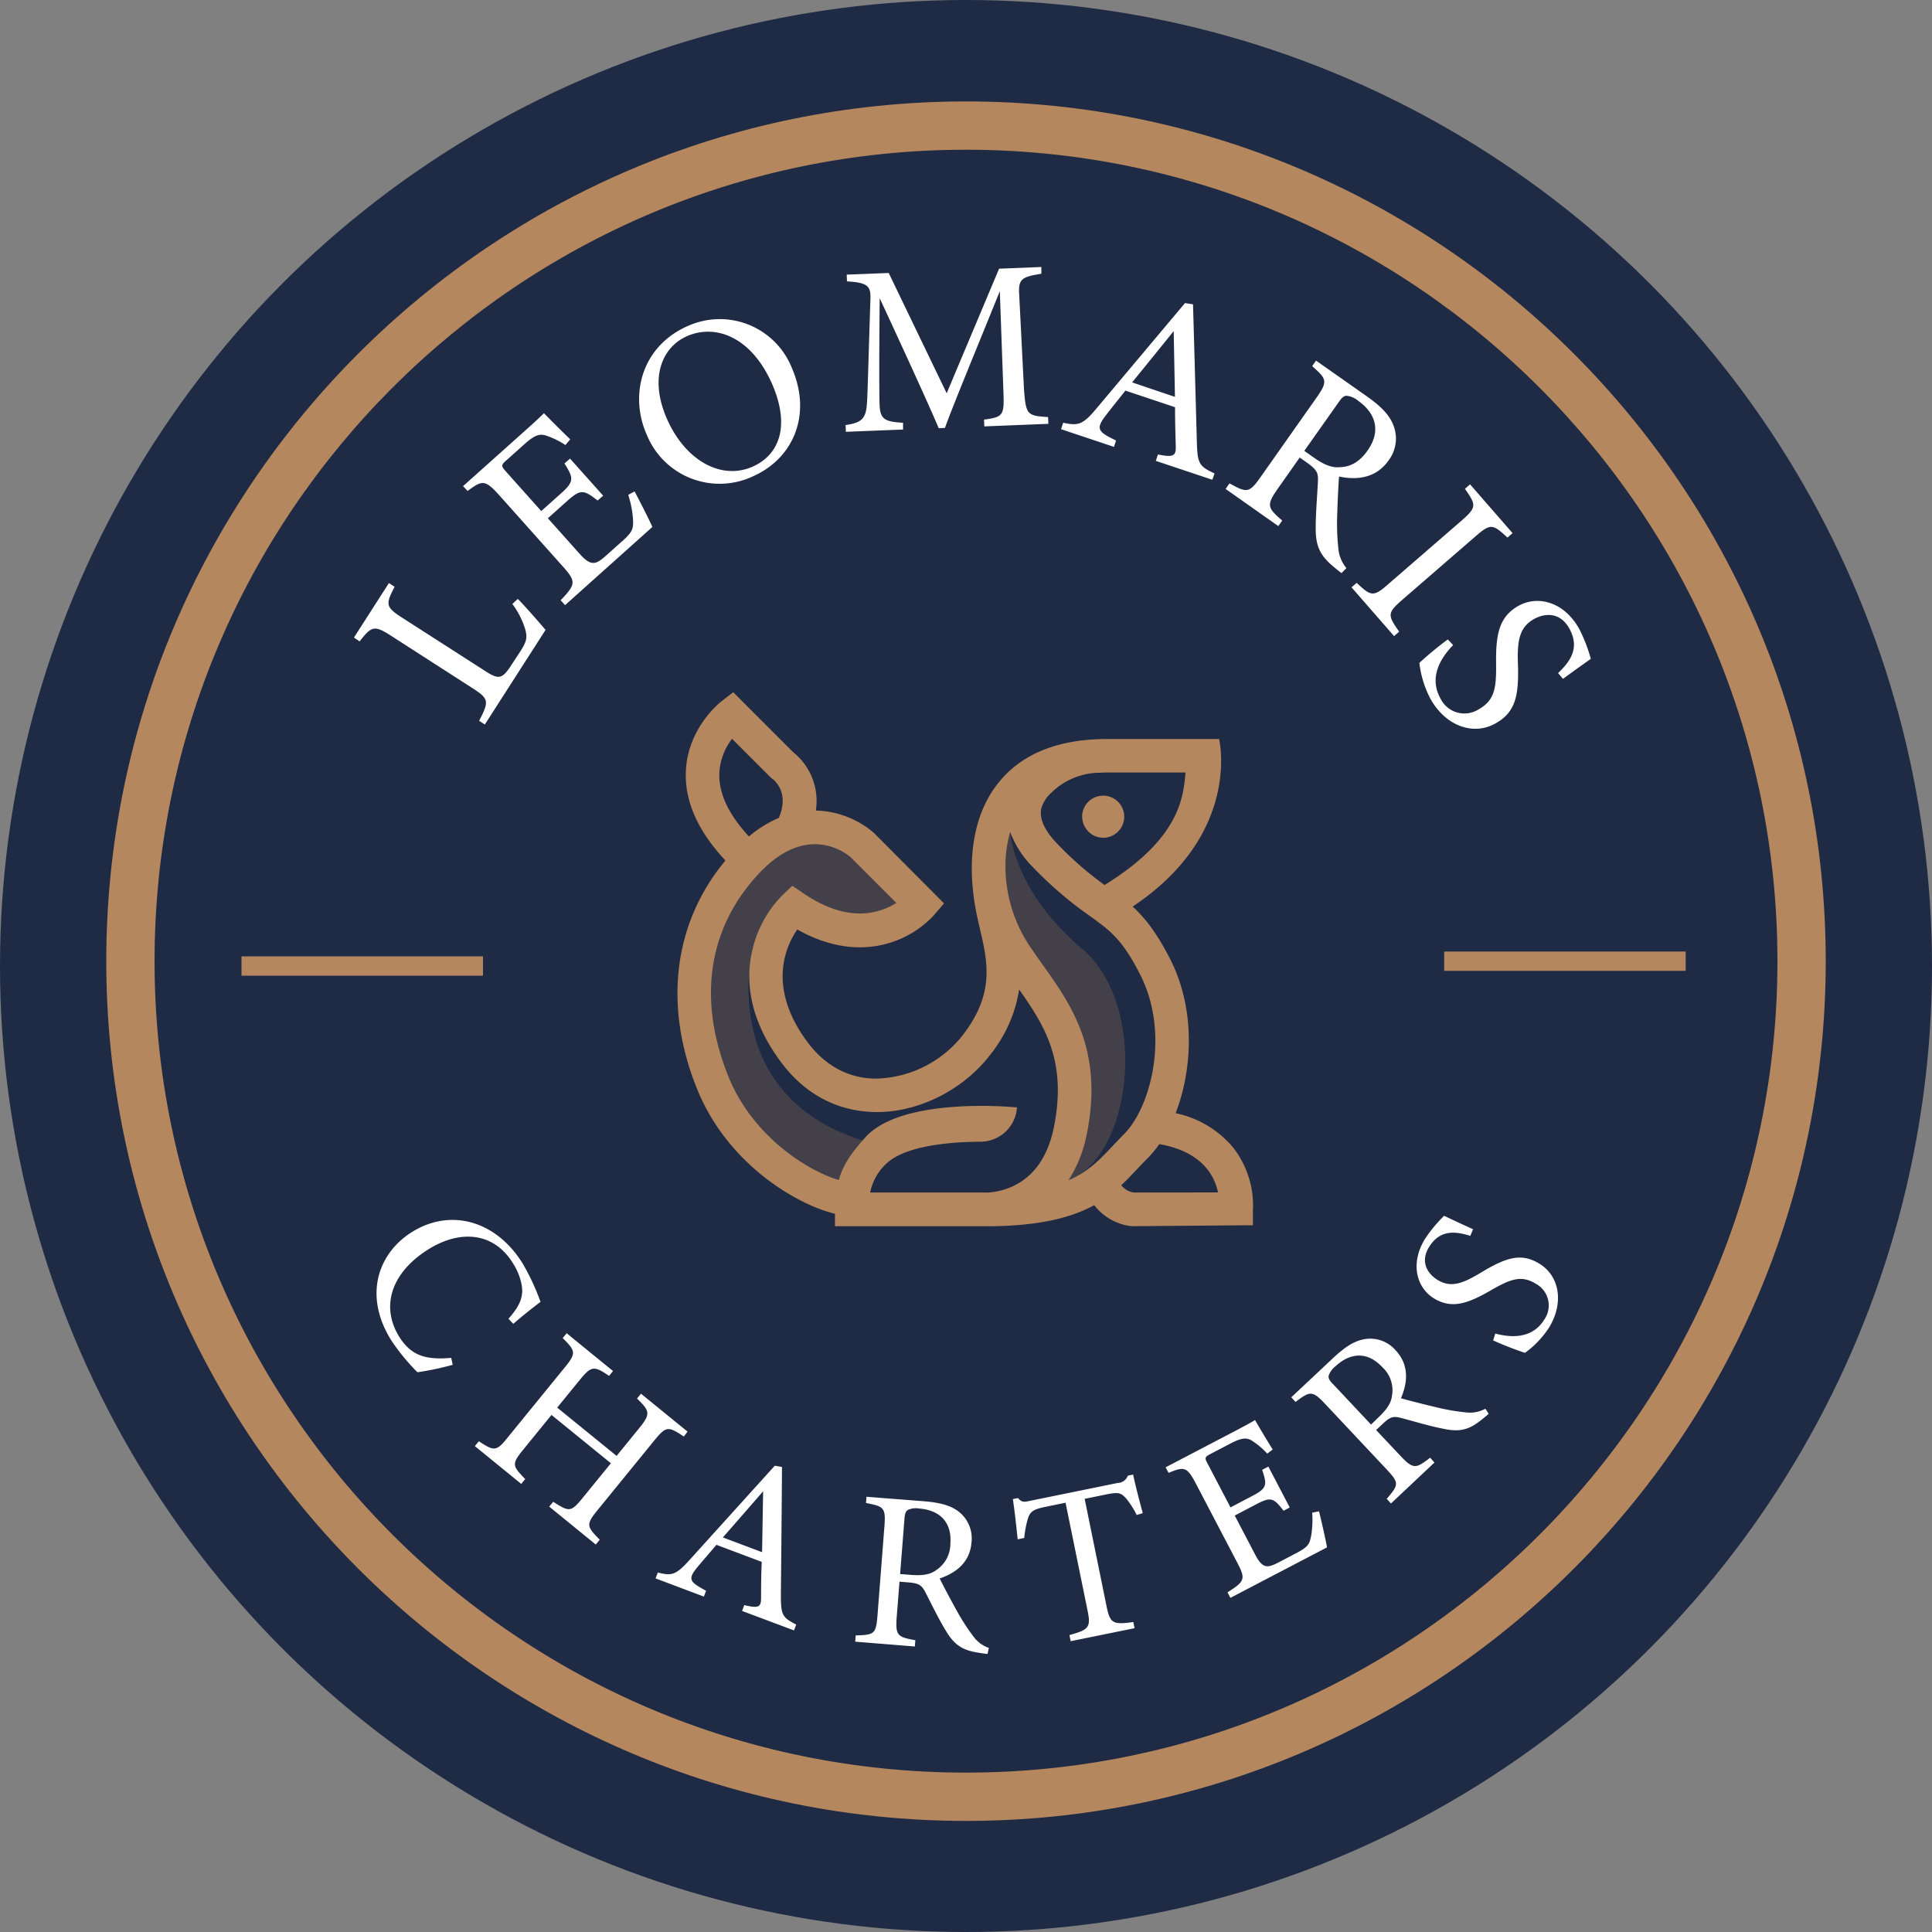 <svg xmlns="http://www.w3.org/2000/svg" viewBox="0 0 400 400"><rect x="0" y="0" width="400" height="400" fill="#808080" stroke="none"/><defs><style>.cls-1{fill:#1f2a44;}.cls-2,.cls-3{fill:#b4875e;}.cls-2{opacity:0.25;}.cls-4{fill:#fff;}</style></defs><g id="Layer_2" data-name="Layer 2"><g id="Final"><g id="Opt_3" data-name="Opt 3"><g id="Opt_2" data-name="Opt 2"><circle class="cls-1" cx="200" cy="200" r="200"/><path class="cls-2" d="M172.67,171.58,188.32,187l-6.54,4.8-19.18-2.18-6.7,6.24s-8,30.54,22.68,40.27a28.26,28.26,0,0,1-.73,7.54l-6.21,3.64s-14.27-8-14.71-8.43S147.78,224,147.78,224l-2.62-17,3.05-17.88,7.27-10.26,12.93-7.3Zm35.26-.74s-1.74,6.53-1.74,7,.87,15.26.87,15.26,8.72,12.2,9.15,12.64S221.88,217,221.88,217l-1.74,21.8s-12.21,10.46,1.12,5.49,16.61-36.16,2.8-47.82c-14.38-12.16-14.89-24.26-14.89-24.26Z"/><path class="cls-3" d="M255.21,237.47a21.14,21.14,0,0,0-11.81-7c3.58-9.23,4.06-21.67-1.07-31.78-2.82-5.56-5.27-8.64-7.82-11C257.19,172.58,252.4,153,252.4,153l-7.56,0v0H229.29c-10.12,0-17.72,3-22.57,9.06-5.29,6.56-6.84,16.45-4.38,27.86.17.79.36,1.57.54,2.37,1.59,6.83,3.09,13.28-3.39,21.81a23.5,23.5,0,0,1-18,9.21h-.12c-5.65,0-10.58-2.67-14.24-7.62-8.25-11.16-4.58-19.58-2.06-23.25,8.4,4.74,15.27,4.09,19.7,2.58a20.46,20.46,0,0,0,8.59-5.54l2.09-2.45L181,172.51l-.1-.1a19.34,19.34,0,0,0-8.7-4.23,18.2,18.2,0,0,0-3.29-.36,12.92,12.92,0,0,0-4.66-12.06l-12.45-12.45-2.43,1.89c-.29.22-7,5.52-7.37,14.46-.28,6.2,2.48,12.41,8.19,18.5-10.74,12.9-12.9,30-5.83,47.39,6.26,15.44,20.58,23.85,28.51,25.75v2.58h31.65l.71,0c10.35-.12,16.77-1.88,21.32-4.36a11.38,11.38,0,0,0,7.69,4.35l25.16-.2,0-2.9A19.44,19.44,0,0,0,255.21,237.47Zm-39.63-70.06a7.09,7.09,0,0,1,2.07-3.27,14.5,14.5,0,0,1,9.46-4.14c.71,0,1.44-.06,2.18-.06h16.16c-.46,4.81-.9,13.51-16.76,23.29a69.28,69.28,0,0,1-9.75-8.5C216.28,172,215.15,169.51,215.58,167.41Zm-66.65-7.36a12.74,12.74,0,0,1,2.63-7.09l8.13,8.13.24.17c.16.11,3.65,2.66,1.31,8.08a24.39,24.39,0,0,0-6.18,3.84C150.84,168.63,148.77,164.22,148.93,160.05Zm69.31,73.1c-1.15,5.88-3.83,10-7.94,12.15a14.09,14.09,0,0,1-5.78,1.6H180.16a11.11,11.11,0,0,1,3.52-6.14c4.06-3.6,13.12-4.35,19.32-4.38a7.58,7.58,0,0,0,7.55-7.13h-.44c-.66-.08-23.54-2.18-31,6.28-2.38,2.68-4.5,5.32-5.45,8.78-6-1.74-17.69-8.7-22.83-21.38-6.55-16.16-4.18-31.24,6.69-42.48,9.73-10.07,17.61-3.83,18.63-2.94l9.43,9.43a14.21,14.21,0,0,1-3.29,1.53c-4.88,1.55-10.24.36-15.95-3.52l-2.3-1.56-2,1.9a23.71,23.71,0,0,0-5.85,9.82c-1.74,5.58-2.2,14.38,5.43,24.69,6.33,8.56,14.26,10.41,19.8,10.44,8.82.06,18.14-4.64,23.7-12A28.5,28.5,0,0,0,211,204.87C216.24,212.29,220.9,219.63,218.24,233.15Zm3,11.18a27.78,27.78,0,0,0,3.83-9.83c3.36-17.12-3.31-26.48-9.18-34.74-.88-1.23-1.73-2.44-2.55-3.65a29.79,29.79,0,0,1-5.14-18.22,25.26,25.26,0,0,1,.95-5.64,19.92,19.92,0,0,0,4.75,7.33,78.4,78.4,0,0,0,11.82,10.12c4.15,3,6.65,4.8,10.37,12.14,6.17,12.17,2.18,27.43-3.4,33-.8.8-1.55,1.59-2.27,2.36C227.77,240,225.38,242.57,221.26,244.33Zm13.55,2.57a3.91,3.91,0,0,1-2.64-1.52c1.19-1.11,2.27-2.25,3.34-3.39.69-.73,1.4-1.48,2.13-2.21a21.15,21.15,0,0,0,2.4-2.9c8.89,1.54,11.46,6.62,12.16,10Zm-10.75-77.81a4.36,4.36,0,1,1,4.36,4.36A4.37,4.37,0,0,1,224.06,169.09Z"/><path class="cls-3" d="M200,377c-98.15,0-178-79.85-178-178S101.85,21,200,21s178,79.85,178,178S298.15,377,200,377Zm0-346C107.36,31,32,106.36,32,199s75.36,168,168,168,168-75.36,168-168S292.64,31,200,31ZM349,197H299v4h50Zm-249,1H50v4h50Z"/><path class="cls-4" d="M107.2,124c1.15,1.09,4.71,5.17,5.75,6.42L100.38,150l-1.18-.76c2.08-4.07,2.09-4.54-1.49-6.84L81,131.65c-3.57-2.29-4.06-2-6.55,1.14L73.28,132l7.24-11.28,1.18.76c-1.83,3.58-2,4.15,1.66,6.47l17.13,11c2.56,1.65,3.37,1.69,5-.68l2.17-3.3c1.38-2.14,1.54-2.94,1.11-4.58a17,17,0,0,0-2.69-5.35Zm24.18-22.26c.64,1.17,3.06,5.91,3.69,7.36L117,125.28l-.93-1c3.23-3.35,3.19-3.92.46-7l-13.15-14.73c-3-3.32-3.54-3.14-6.57-.9l-.94-1,11.41-10.2c3.51-3.13,4.93-4.46,5.34-4.9.87.9,3.52,3.56,5.44,5.41l-1,1.18a16.06,16.06,0,0,0-3.65-1.83c-1.69-.7-2.78-.2-5,1.8l-3.54,3.17c-1.16,1-1.13,1.21-.17,2.29l7.36,8.24,4.14-3.7c2.8-2.5,2.48-3.22.67-6.16l1.15-1,6.86,7.68-1.15,1c-2.88-2.26-3.52-2.36-6.2,0l-4.1,3.67,6.63,7.42c2.33,2.61,3.35,2.1,5.24.47l3.47-3.1c2.28-2,2.35-2.7,2.3-4.4a21.37,21.37,0,0,0-1-5.23Zm11-34.23A16.06,16.06,0,0,1,163.87,76c4.35,9.83.39,18.91-8,22.63a16.28,16.28,0,0,1-21.94-8.56C130.28,81.93,132.73,71.77,142.38,67.5Zm-.16,2.1c-5.13,2.26-7.89,8.62-4.11,17.17s11.2,12.71,17.7,9.84c5.53-2.45,7.87-8.41,4-17.23C155.53,69.78,148.21,67,142.22,69.6Zm61.57,18.67-.06-1.4c4.09-.56,4.22-.86,4-6.21L207,60.28c-3.74,9.3-9.78,23.85-11.36,28.32l-1.29.05c-1.88-4.48-8.07-18-12.22-26.9-.16,17.52-.06,21.47,0,22.42.16,2.8,1.42,3.15,4.84,3.36l0,1.4-11.84.47-.06-1.4c2.89-.42,4.06-1.06,4.36-3.78.21-2.21.19-4,.78-22.29.09-2.61-.44-3.44-4.85-3.67l-.06-1.4,8.7-.34,12,24.9,10.85-25.79,8.75-.35,0,1.4c-4.27.67-4.81,1.14-4.57,4.64L212,80.49c.41,5.34.57,5.59,5,5.86l.05,1.4Zm35.51,7.14.44-1.33c3.21.66,3.75.31,3.69-1.72s-.15-4.74-.15-8.06L233,80.87c-1.47,1.88-2.8,3.49-4.12,5.22-2.07,2.73-1.54,3.33,2.19,5.11l-.44,1.32-10.95-3.66.44-1.33c3.12.62,4,.54,7.07-3.17l18.15-21.61L247,63c.27,9.1.54,19.16.79,28.36.13,4.63.43,5.16,3.67,6.66L251,99.33ZM243,68.55c-2.88,3.57-5.94,7.35-8.61,10.62l8.87,3Zm34.75,50.1c-.53-.38-.95-.73-1.45-1.15-2.84-2.31-3.89-4.21-3.9-8,0-3.15.3-6.76.46-9.77.11-1.88-.25-2.5-2.34-4l-1.43-1-4.52,6.42c-2.45,3.47-2.14,4,.9,6.62l-.81,1.15-10.91-7.69.8-1.15c3.65,2,4.06,2.06,6.51-1.41l11.49-16.31c2.45-3.47,2.09-3.91-.88-6.56l.8-1.14L282.91,82c3,2.1,4.72,3.88,5.56,6a7.48,7.48,0,0,1-1,7.35c-2.48,3.52-6.28,4.14-10.23,3.31-.15,1.79-.33,5.77-.4,8.47a46.8,46.8,0,0,0,.26,6.49,7.27,7.27,0,0,0,1.66,4ZM272,94.73c2.13,1.5,3.71,2.13,5.34,2,2.43-.06,4.23-1.24,5.79-3.44,3.08-4.38,1.3-8-1.84-10.24a4.55,4.55,0,0,0-2.46-1.11c-.57,0-1,.34-1.73,1.41l-7.06,10Zm7.82,26.87,1.06-.92c3,2.79,3.44,3,6.65.17l15-13c3.24-2.83,3.13-3.26.77-6.65l1.06-.92,8.8,10.1-1.05.92c-3.07-2.83-3.48-3-6.72-.17l-15,13c-3.24,2.82-3.1,3.22-.71,6.65l-1.05.92Zm42.76,17.76c2.46-2.36,4.61-5.17,2.31-9.27-1.91-3.4-5.06-3.18-7.32-1.91-3,1.69-3.46,4.47-3.3,9.14.23,6.74-.5,10.14-4.65,12.46-4.57,2.57-10.29.56-13.44-5.06a21,21,0,0,1-2.31-7.48,69,69,0,0,1,5.88-4.85l1.11,1.16c-2.43,2.51-5.15,6.55-2.61,11.09a5.5,5.5,0,0,0,7.86,2.24c3.35-1.88,3.7-4.43,3.64-9.44-.08-6,.57-9.72,4.62-12,3.88-2.18,9.35-1,12.58,4.75a32,32,0,0,1,2.41,6.22c-1.48,1.05-3.12,2.2-5.76,4.14ZM93.73,282.57a60.34,60.34,0,0,1-7.3,1.54A42.37,42.37,0,0,1,81,277.49c-5.87-9.41-2.6-18.12,4.29-22.41,8-5,17.39-2.36,22.89,6.46a47.76,47.76,0,0,1,3.73,8c-1.68,1.26-3.87,3-5.64,4.55l-1-1.05c2.15-2.43,3.18-4.38,2.75-6.91a12.48,12.48,0,0,0-1.83-4.6c-4-6.5-11-6.93-17.48-2.88-7.6,4.74-10,11.72-6.06,18.1,2.51,4,5.58,4.83,10.77,4.38Zm47.85,14.85c-3.22-2.15-3.65-2.2-6.12.82l-11.75,14.42c-2.46,3-2.22,3.4.46,6.12l-.82,1-9.64-7.85.82-1c3.28,2.07,3.63,2.24,6.09-.79l5.86-7.19-12.3-10-5.86,7.19c-2.44,3-2.24,3.33.42,6.09l-.82,1-9.61-7.83.83-1c3.17,2.05,3.58,2.2,6-.82l11.75-14.42c2.46-3,2.29-3.47-.39-6.13l.82-1,9.6,7.83-.82,1c-3.08-2.09-3.65-2.13-6.08.86l-4.66,5.71,12.3,10,4.66-5.72c2.43-3,2.24-3.56-.43-6.16l.82-1,9.64,7.85Zm12.06,36.11.45-1.21c3,.71,3.47.41,3.48-1.47s0-4.41.14-7.48l-9.38-3.53c-1.43,1.69-2.72,3.14-4,4.69-2,2.47-1.54,3,1.86,4.82l-.46,1.21-10-3.77.46-1.21c2.87.68,3.67.63,6.66-2.7l17.56-19.42,1.49.26c-.05,8.45-.14,17.79-.23,26.33,0,4.3.23,4.79,3.18,6.3l-.46,1.21ZM158,308.75c-2.79,3.22-5.75,6.61-8.34,9.56l8.12,3.05Zm46.46,33.68c-.6-.05-1.11-.13-1.71-.23-3.36-.49-5.09-1.51-6.9-4.54-1.53-2.49-3-5.54-4.26-8-.81-1.55-1.39-1.88-3.75-2.06l-1.61-.13-.57,7.26c-.31,3.93.18,4.2,3.85,4.86l-.1,1.3-12.35-1,.1-1.29c3.87-.12,4.21-.28,4.52-4.21L183.11,316c.31-3.94-.19-4.11-3.81-4.82l.1-1.29,11.8.92c3.37.27,5.61.86,7.28,2.15a7,7,0,0,1,2.66,6.36c-.31,4-3,6.27-6.59,7.48.72,1.5,2.47,4.76,3.69,6.95a43.63,43.63,0,0,0,3.28,5.05,6.7,6.7,0,0,0,3.21,2.39Zm-15.89-16.37c2.4.19,4-.06,5.19-.94a6.5,6.5,0,0,0,3-5.49c.39-4.95-2.75-7-6.32-7.29a4.19,4.19,0,0,0-2.48.27c-.44.29-.62.74-.71,1.95l-.89,11.33Zm46.77-12.4a17.42,17.42,0,0,0-2.23-3.47c-1-1.08-1.49-1.31-4-.8l-4.54.93,4.51,22.14c.72,3.54,1.19,4,5.56,3.36l.26,1.28-13.22,2.69-.27-1.27c4.18-1.14,4.45-1.66,3.72-5.26l-4.52-22.14-4.13.85c-2.5.51-3.18.93-3.67,2.45a21.25,21.25,0,0,0-.75,4l-1.36.28c-.3-2.83-.61-5.75-1-8.33l1.05-.21c.9,1,1.39.8,2.66.54l18-3.67a2.3,2.3,0,0,0,2.1-1.51l1.09-.23c.44,2.14,1.29,5.38,2,8Zm37.75-.76c.31,1.2,1.42,6,1.65,7.47l-20,10.45-.6-1.15c3.67-2.29,3.76-2.81,2-6.18l-8.5-16.24c-1.91-3.66-2.47-3.63-5.7-2.31l-.61-1.15,12.59-6.58c3.86-2,5.44-2.9,5.92-3.2.57,1,2.35,4,3.66,6.1l-1.13.85a15.14,15.14,0,0,0-2.87-2.48c-1.37-1-2.46-.81-4.93.48L250.67,301c-1.27.66-1.29.83-.66,2l4.75,9.09,4.56-2.39c3.09-1.61,3-2.34,2-5.39l1.28-.67,4.43,8.47-1.28.67c-2.08-2.68-2.62-2.92-5.59-1.37l-4.52,2.37,4.28,8.18c1.51,2.87,2.54,2.65,4.62,1.61l3.82-2c2.51-1.31,2.73-1.89,3.07-3.44a19.81,19.81,0,0,0,.24-4.94Zm35.12-20.19c-.44.41-.84.73-1.32,1.11-2.62,2.15-4.55,2.74-8,2-2.88-.55-6.09-1.54-8.79-2.24-1.7-.45-2.33-.24-4,1.38l-1.19,1.11,5,5.31c2.7,2.88,3.23,2.7,6.19.42l.89,1-9,8.48-.89-.95c2.52-2.94,2.63-3.29-.07-6.17l-12.67-13.49c-2.7-2.88-3.17-2.63-6.13-.42l-.89-.95,8.63-8.1c2.47-2.32,4.41-3.57,6.49-3.93a6.92,6.92,0,0,1,6.49,2.3c2.73,2.91,2.59,6.48,1.1,9.92,1.6.47,5.18,1.37,7.62,1.94a43.32,43.32,0,0,0,5.94,1,6.65,6.65,0,0,0,3.93-.77Zm-22.8.73c1.75-1.66,2.62-3,2.79-4.48a6.5,6.5,0,0,0-2-5.9c-3.4-3.62-7-2.69-9.64-.24a4.28,4.28,0,0,0-1.48,2c-.08.52.14,1,1,1.84l7.78,8.28Zm19-37.57c-3-.93-6.27-1.39-8.55,2.33-1.89,3.08-.29,5.53,1.77,6.79,2.73,1.68,5.18.78,8.9-1.46,5.36-3.25,8.44-4.19,12.2-1.89,4.15,2.55,5.11,8.08,2,13.19a19.58,19.58,0,0,1-5,5.26,66.26,66.26,0,0,1-6.59-2.57l.44-1.42c3.13.83,7.64,1.2,10.16-2.92a5.1,5.1,0,0,0-1.74-7.38c-3-1.86-5.26-1-9.3,1.33-4.8,2.77-8.12,3.95-11.81,1.69-3.52-2.15-5.05-7.12-1.85-12.34a29.29,29.29,0,0,1,3.95-4.76c1.52.71,3.2,1.52,6,2.78Z"/></g></g></g></g></svg>
